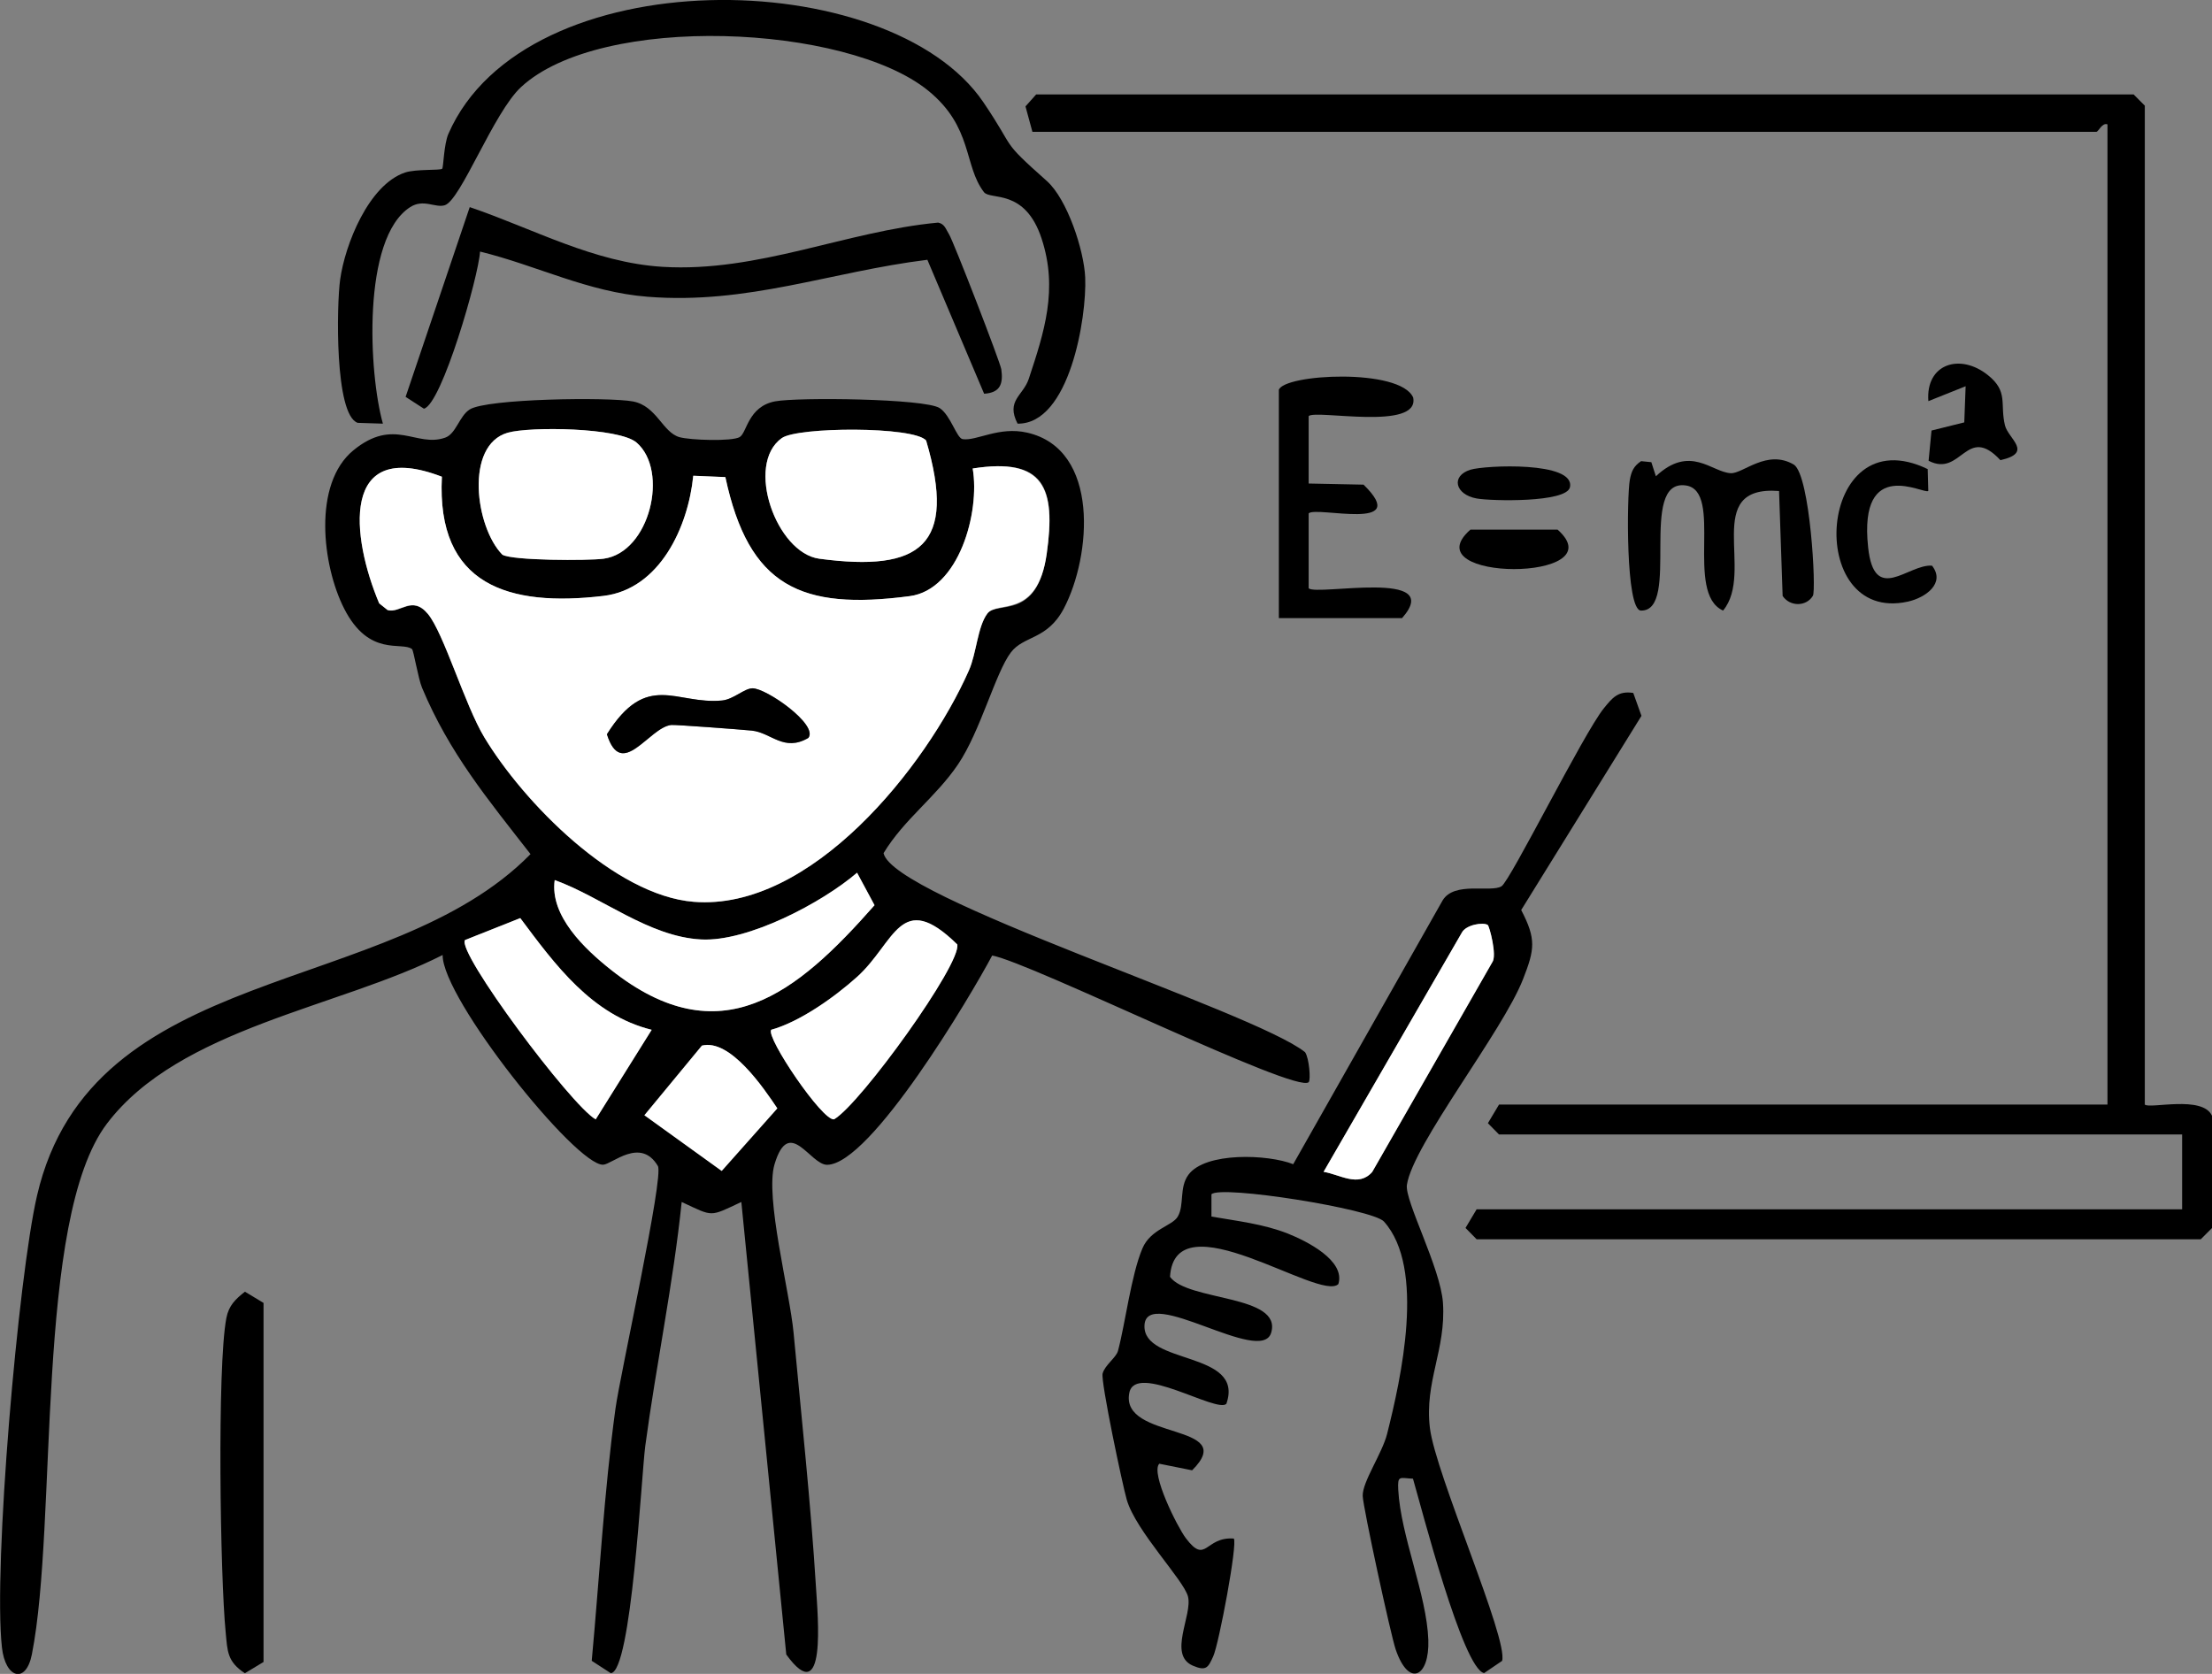 <svg width="185" height="140" viewBox="0 0 185 140" fill="none" xmlns="http://www.w3.org/2000/svg">
<rect x="0" y="0" width="185" height="140" fill="#808080" stroke="none"/>
<g clip-path="url(#clip0_335_116)">
<path d="M61.87 36.547C62.47 36.197 62.557 34 64.824 33.568C66.691 33.212 77.374 33.331 78.591 34.132C79.516 34.745 80.009 36.654 80.515 36.729C81.676 36.898 83.537 35.646 85.903 36.184C92.028 37.574 91.267 46.529 88.975 50.891C87.576 53.544 85.616 53.137 84.536 54.577C83.256 56.273 81.994 61.167 80.127 63.926C78.261 66.686 75.632 68.495 73.896 71.355C74.689 75.116 104.841 84.553 109.149 88.001C109.499 88.508 109.63 90.317 109.455 90.505C108.481 91.543 86.259 80.529 82.981 79.916C81.201 83.27 72.835 97.376 69.182 97.42C67.758 97.439 65.998 93.308 64.78 97.37C63.956 100.111 66.048 107.996 66.372 111.482C67.022 118.428 67.821 125.85 68.245 132.759C68.395 135.175 69.144 143.048 65.76 138.379L62.002 100.53C59.298 101.794 59.704 101.782 57.013 100.53C56.307 107.37 54.877 114.129 53.966 120.944C53.647 123.353 52.81 139.881 51.081 139.937L49.489 138.905C50.138 131.914 50.519 124.793 51.474 117.821C51.868 114.936 55.545 98.402 55.021 97.52C53.566 95.073 51.181 97.388 50.444 97.413C48.153 97.495 36.97 83.496 37.02 79.872C28.397 84.265 15.023 85.967 8.947 93.972C2.872 101.976 4.851 127.296 2.666 138.367C2.173 140.87 0.449 140.382 0.162 137.791C-0.581 131.088 1.517 106.826 3.097 99.998C7.649 80.323 32.48 83.564 44.369 71.436C40.797 66.849 37.582 62.988 35.296 57.518C34.972 56.736 34.591 54.395 34.46 54.289C33.617 53.619 30.876 55.009 28.784 50.903C26.948 47.299 26.137 40.465 29.558 37.661C32.98 34.858 34.809 37.461 37.232 36.603C38.144 36.284 38.4 34.82 39.274 34.251C40.685 33.331 50.95 33.199 52.935 33.575C54.921 33.95 55.402 36.147 56.819 36.56C57.706 36.816 61.221 36.935 61.87 36.553V36.547ZM42.464 36.191C38.849 37.229 39.761 44.107 42.015 46.391C42.833 46.892 49.183 46.904 50.482 46.729C54.353 46.21 55.97 39.376 53.241 37.017C51.78 35.752 44.325 35.659 42.464 36.191ZM77.455 36.841C76.425 35.646 66.703 35.696 65.386 36.641C62.295 38.85 64.93 46.254 68.52 46.729C77.006 47.862 80.046 45.621 77.455 36.841ZM36.957 39.877C28.391 36.585 29.39 44.952 31.712 50.465L32.418 51.029C33.486 51.323 34.491 49.789 35.79 51.354C37.088 52.918 38.874 58.964 40.504 61.667C43.782 67.112 51.399 74.897 58.018 75.429C67.808 76.217 77.449 64.171 81.033 56.079C81.676 54.621 81.77 52.411 82.575 51.323C83.381 50.234 86.734 51.961 87.539 46.335C88.344 40.709 87.32 38.249 81.351 39.188C81.976 42.843 80.196 49.32 76.082 49.864C67.003 51.06 62.626 49.088 60.665 39.908L57.98 39.795C57.562 44.044 55.202 49.282 50.463 49.846C42.552 50.784 36.495 48.969 36.957 39.883V39.877ZM46.392 73.608C45.974 76.605 48.927 79.39 51.087 81.099C60.234 88.352 66.616 83.108 73.141 75.704L71.68 72.988C68.739 75.51 62.557 78.771 58.649 78.57C54.247 78.345 50.35 75.034 46.392 73.601V73.608ZM54.503 86.13C49.495 84.891 46.429 80.692 43.513 76.787L38.893 78.62C38.156 79.603 47.753 92.457 49.82 93.621L54.503 86.13ZM64.499 86.13C64.037 86.75 68.82 93.821 69.763 93.609C72.004 92.288 80.433 80.579 80.059 78.983C75.282 74.309 74.876 78.833 71.661 81.718C69.781 83.402 66.909 85.454 64.499 86.124V86.13ZM58.692 87.457L53.891 93.271L60.353 97.927L65.005 92.695C63.881 91.024 61.059 86.837 58.686 87.451L58.692 87.457Z" fill="black"/>
<path d="M179.38 92.382C179.767 92.77 184.219 91.575 185 93.321V102.708L184.063 103.647H123.497L122.567 102.702L123.497 101.143H182.502V94.885H125.371L124.44 93.94L125.371 92.382H176.258V10.401C175.802 10.232 175.509 11.027 175.322 11.027H86.346L85.766 8.899L86.659 7.898H178.444L179.38 8.836V92.382Z" fill="black"/>
<path d="M118.184 123.673C117.054 123.623 116.879 123.353 116.942 124.599C117.148 128.473 119.327 133.373 119.458 137.159C119.564 140.238 117.835 141.195 116.729 137.96C116.317 136.758 114.007 126.113 113.97 125.124C113.926 123.948 115.599 121.564 116.011 119.924C117.167 115.331 119.252 106.05 115.743 102.164C114.8 101.118 102.075 99.091 101.32 99.886V101.75C103.455 102.12 105.69 102.37 107.72 103.177C109.256 103.791 112.546 105.418 111.934 107.395C110.404 108.929 98.26 100.142 97.854 106.788C99.315 108.841 107.258 108.271 106.315 111.463C105.49 114.254 95.894 107.477 95.719 110.837C95.544 114.198 104.123 112.934 102.568 117.408C101.8 118.234 94.969 113.91 94.451 116.488C93.646 120.506 103.742 118.967 99.702 122.972L96.955 122.421C96.212 123.203 98.46 127.697 99.172 128.642C100.889 130.919 100.758 128.504 103.186 128.679C103.53 129.042 101.944 137.491 101.469 138.529C101.051 139.443 100.907 139.8 99.765 139.312C97.648 138.398 99.765 135.069 99.353 133.517C98.997 132.146 95.013 128.072 94.239 125.444C93.883 124.23 92.047 115.518 92.216 114.88C92.397 114.179 93.346 113.553 93.502 112.984C94.108 110.725 94.601 106.651 95.544 104.416C96.225 102.796 98.054 102.533 98.504 101.75C99.072 100.762 98.603 99.335 99.39 98.258C100.808 96.325 106.065 96.537 108.157 97.37L120.651 75.31C121.631 73.683 124.672 74.678 125.577 74.127C126.308 73.683 132.439 61.336 134.137 59.239C134.843 58.369 135.33 57.756 136.598 57.956L137.284 59.871L127.225 76.111C128.493 78.545 128.356 79.397 127.382 81.887C125.677 86.268 118.172 95.724 117.666 99.097C117.466 100.418 120.488 106.05 120.682 108.972C120.944 112.89 119.121 115.568 119.589 119.43C120.057 123.291 126.164 137.084 125.627 138.911L124.122 139.931C122.343 139.568 118.884 126.101 118.172 123.666L118.184 123.673ZM124.428 77.363C124.047 77.1 122.605 77.344 122.262 78.001L110.698 98.008C112.065 98.233 113.608 99.335 114.763 98.021L124.803 80.486C125.227 79.928 124.559 77.45 124.428 77.363Z" fill="black"/>
<path d="M85.104 35.433C84.111 33.493 85.573 33.099 86.041 31.685C87.34 27.761 88.507 24.194 87.115 19.957C85.722 15.72 82.831 16.765 82.294 16.071C80.584 13.849 81.389 10.633 77.618 7.572C70.775 2.021 50.282 1.083 43.582 7.278C41.278 9.406 38.537 16.753 37.195 17.166C36.402 17.41 35.422 16.603 34.304 17.323C30.245 19.932 30.845 31.284 32.025 35.433L29.915 35.365C27.973 34.695 28.154 25.483 28.447 23.393C28.853 20.451 30.832 15.457 33.873 14.431C34.785 14.125 36.82 14.268 36.983 14.112C37.089 14.012 37.12 12.072 37.501 11.196C43.913 -3.505 74.396 -3.041 82.251 8.561C85.061 12.71 83.543 11.571 87.552 15.138C89.256 16.653 90.668 20.933 90.761 23.224C90.898 26.528 89.456 35.502 85.098 35.433H85.104Z" fill="black"/>
<path d="M77.555 21.728C69.457 22.73 62.551 25.483 54.172 24.82C49.139 24.425 44.937 22.216 40.148 21.04C40.029 23.13 36.939 33.831 35.453 34.182L33.923 33.193L39.286 17.323C44.612 19.131 49.664 21.966 55.42 22.317C63.419 22.798 70.768 19.331 78.46 18.618C79.022 18.724 79.116 19.2 79.372 19.594C79.74 20.17 83.655 30.289 83.743 30.884C83.918 32.11 83.649 32.849 82.307 32.93L77.561 21.728H77.555Z" fill="black"/>
<path d="M106.951 32.617C107.363 31.272 117.11 30.765 118.19 33.249C118.758 36.072 110.017 34.232 109.449 34.801V40.44L114.038 40.534C118.14 44.533 110.073 42.305 109.449 42.937V49.201C110.111 49.864 120.944 47.53 117.26 51.698H106.957V32.611L106.951 32.617Z" fill="black"/>
<path d="M138.108 38.65L138.489 39.833C141.349 37.154 143.153 39.489 144.745 39.576C145.775 39.633 147.786 37.523 150.046 38.869C151.395 39.833 151.913 49.351 151.62 49.833C151.064 50.747 149.709 50.753 149.091 49.846L148.791 41.066C142.273 40.565 146.799 47.843 144.108 51.066C140.862 49.602 144.183 41.059 140.993 40.602C136.947 40.02 140.612 51.141 137.24 51.066C135.948 51.035 136.06 41.479 136.31 40.133C136.441 39.42 136.634 38.982 137.253 38.569L138.114 38.656L138.108 38.65Z" fill="black"/>
<path d="M22.035 139.005L20.48 139.944C19 138.974 19.025 138.104 18.876 136.539C18.413 131.921 18.151 114.292 18.932 110.237C19.132 109.191 19.694 108.653 20.486 108.034L22.041 108.972V139.011L22.035 139.005Z" fill="black"/>
<path d="M161.223 39.245L161.273 41.059C160.961 41.397 155.416 38.056 156.24 45.772C156.752 50.615 159.587 47.155 161.585 47.311C162.734 48.782 161.036 49.99 159.575 50.315C150.814 52.249 151.938 34.739 161.229 39.238L161.223 39.245Z" fill="black"/>
<path d="M161.298 38.537L161.541 36.009L164.282 35.327L164.395 32.304L161.279 33.55C161.036 30.427 163.933 29.507 166.262 31.378C167.991 32.761 167.248 33.769 167.685 35.577C167.96 36.704 170.095 37.861 167.304 38.487C164.457 35.421 164.045 39.958 161.298 38.537Z" fill="black"/>
<path d="M122.98 44.295H130.266C135.249 48.707 117.978 48.688 122.98 44.295Z" fill="black"/>
<path d="M122.973 39.288C124.203 38.907 131.758 38.569 131.302 40.747C131.028 42.054 124.734 41.911 123.504 41.692C121.699 41.366 121.318 39.808 122.973 39.288Z" fill="black"/>
<path d="M36.957 39.877C36.489 48.963 42.552 50.778 50.463 49.839C55.196 49.276 57.562 44.038 57.981 39.789L60.666 39.901C62.626 49.082 67.003 51.053 76.082 49.858C80.203 49.314 81.982 42.843 81.351 39.182C87.321 38.243 88.32 40.84 87.539 46.329C86.759 51.817 83.412 50.196 82.575 51.316C81.739 52.437 81.676 54.621 81.033 56.072C77.455 64.171 67.808 76.217 58.018 75.422C51.4 74.891 43.782 67.099 40.504 61.661C38.874 58.958 37.126 52.956 35.79 51.348C34.454 49.739 33.486 51.316 32.418 51.022L31.713 50.459C29.384 44.946 28.391 36.578 36.957 39.87V39.877ZM67.615 61.711C68.464 60.61 64.081 57.543 62.932 57.568C62.233 57.581 61.358 58.494 60.385 58.588C56.544 58.958 54.109 56.072 50.763 61.411C51.98 65.303 54.284 60.835 56.139 60.635C56.476 60.597 61.945 61.01 62.87 61.104C64.512 61.267 65.554 62.925 67.621 61.711H67.615Z" fill="white"/>
<path d="M46.392 73.608C50.351 75.034 54.247 78.345 58.649 78.577C62.552 78.777 68.739 75.516 71.68 72.994L73.141 75.71C66.623 83.114 60.235 88.358 51.088 81.105C48.928 79.39 45.974 76.612 46.392 73.614V73.608Z" fill="white"/>
<path d="M42.464 36.191C44.319 35.659 51.774 35.753 53.241 37.017C55.97 39.376 54.353 46.204 50.481 46.729C49.183 46.904 42.833 46.892 42.015 46.391C39.761 44.107 38.849 37.23 42.464 36.191Z" fill="white"/>
<path d="M77.456 36.842C80.047 45.622 77.006 47.862 68.521 46.729C64.93 46.247 62.289 38.844 65.386 36.641C66.704 35.696 76.425 35.646 77.456 36.842Z" fill="white"/>
<path d="M64.499 86.13C66.909 85.454 69.781 83.408 71.661 81.725C74.876 78.84 75.282 74.315 80.059 78.99C80.433 80.586 72.004 92.288 69.763 93.615C68.82 93.828 64.037 86.756 64.499 86.136V86.13Z" fill="white"/>
<path d="M54.502 86.13L49.82 93.621C47.753 92.457 38.156 79.603 38.893 78.621L43.513 76.787C46.429 80.692 49.495 84.891 54.502 86.13Z" fill="white"/>
<path d="M58.693 87.457C61.065 86.838 63.888 91.024 65.012 92.701L60.36 97.933L53.898 93.277L58.699 87.463L58.693 87.457Z" fill="white"/>
<path d="M124.429 77.363C124.56 77.45 125.228 79.928 124.803 80.486L114.763 98.021C113.608 99.335 112.066 98.227 110.698 98.008L122.262 78.001C122.599 77.344 124.048 77.106 124.429 77.363Z" fill="white"/>
<path d="M67.615 61.711C65.549 62.925 64.506 61.267 62.864 61.104C61.94 61.01 56.476 60.603 56.133 60.635C54.278 60.835 51.981 65.303 50.757 61.411C54.11 56.073 56.539 58.951 60.379 58.588C61.353 58.495 62.233 57.581 62.926 57.568C64.075 57.543 68.452 60.61 67.609 61.711H67.615Z" fill="black"/>
</g>
<defs>
<clipPath id="clip0_335_116">
<rect width="185" height="140" fill="white"/>
</clipPath>
</defs>
</svg>
